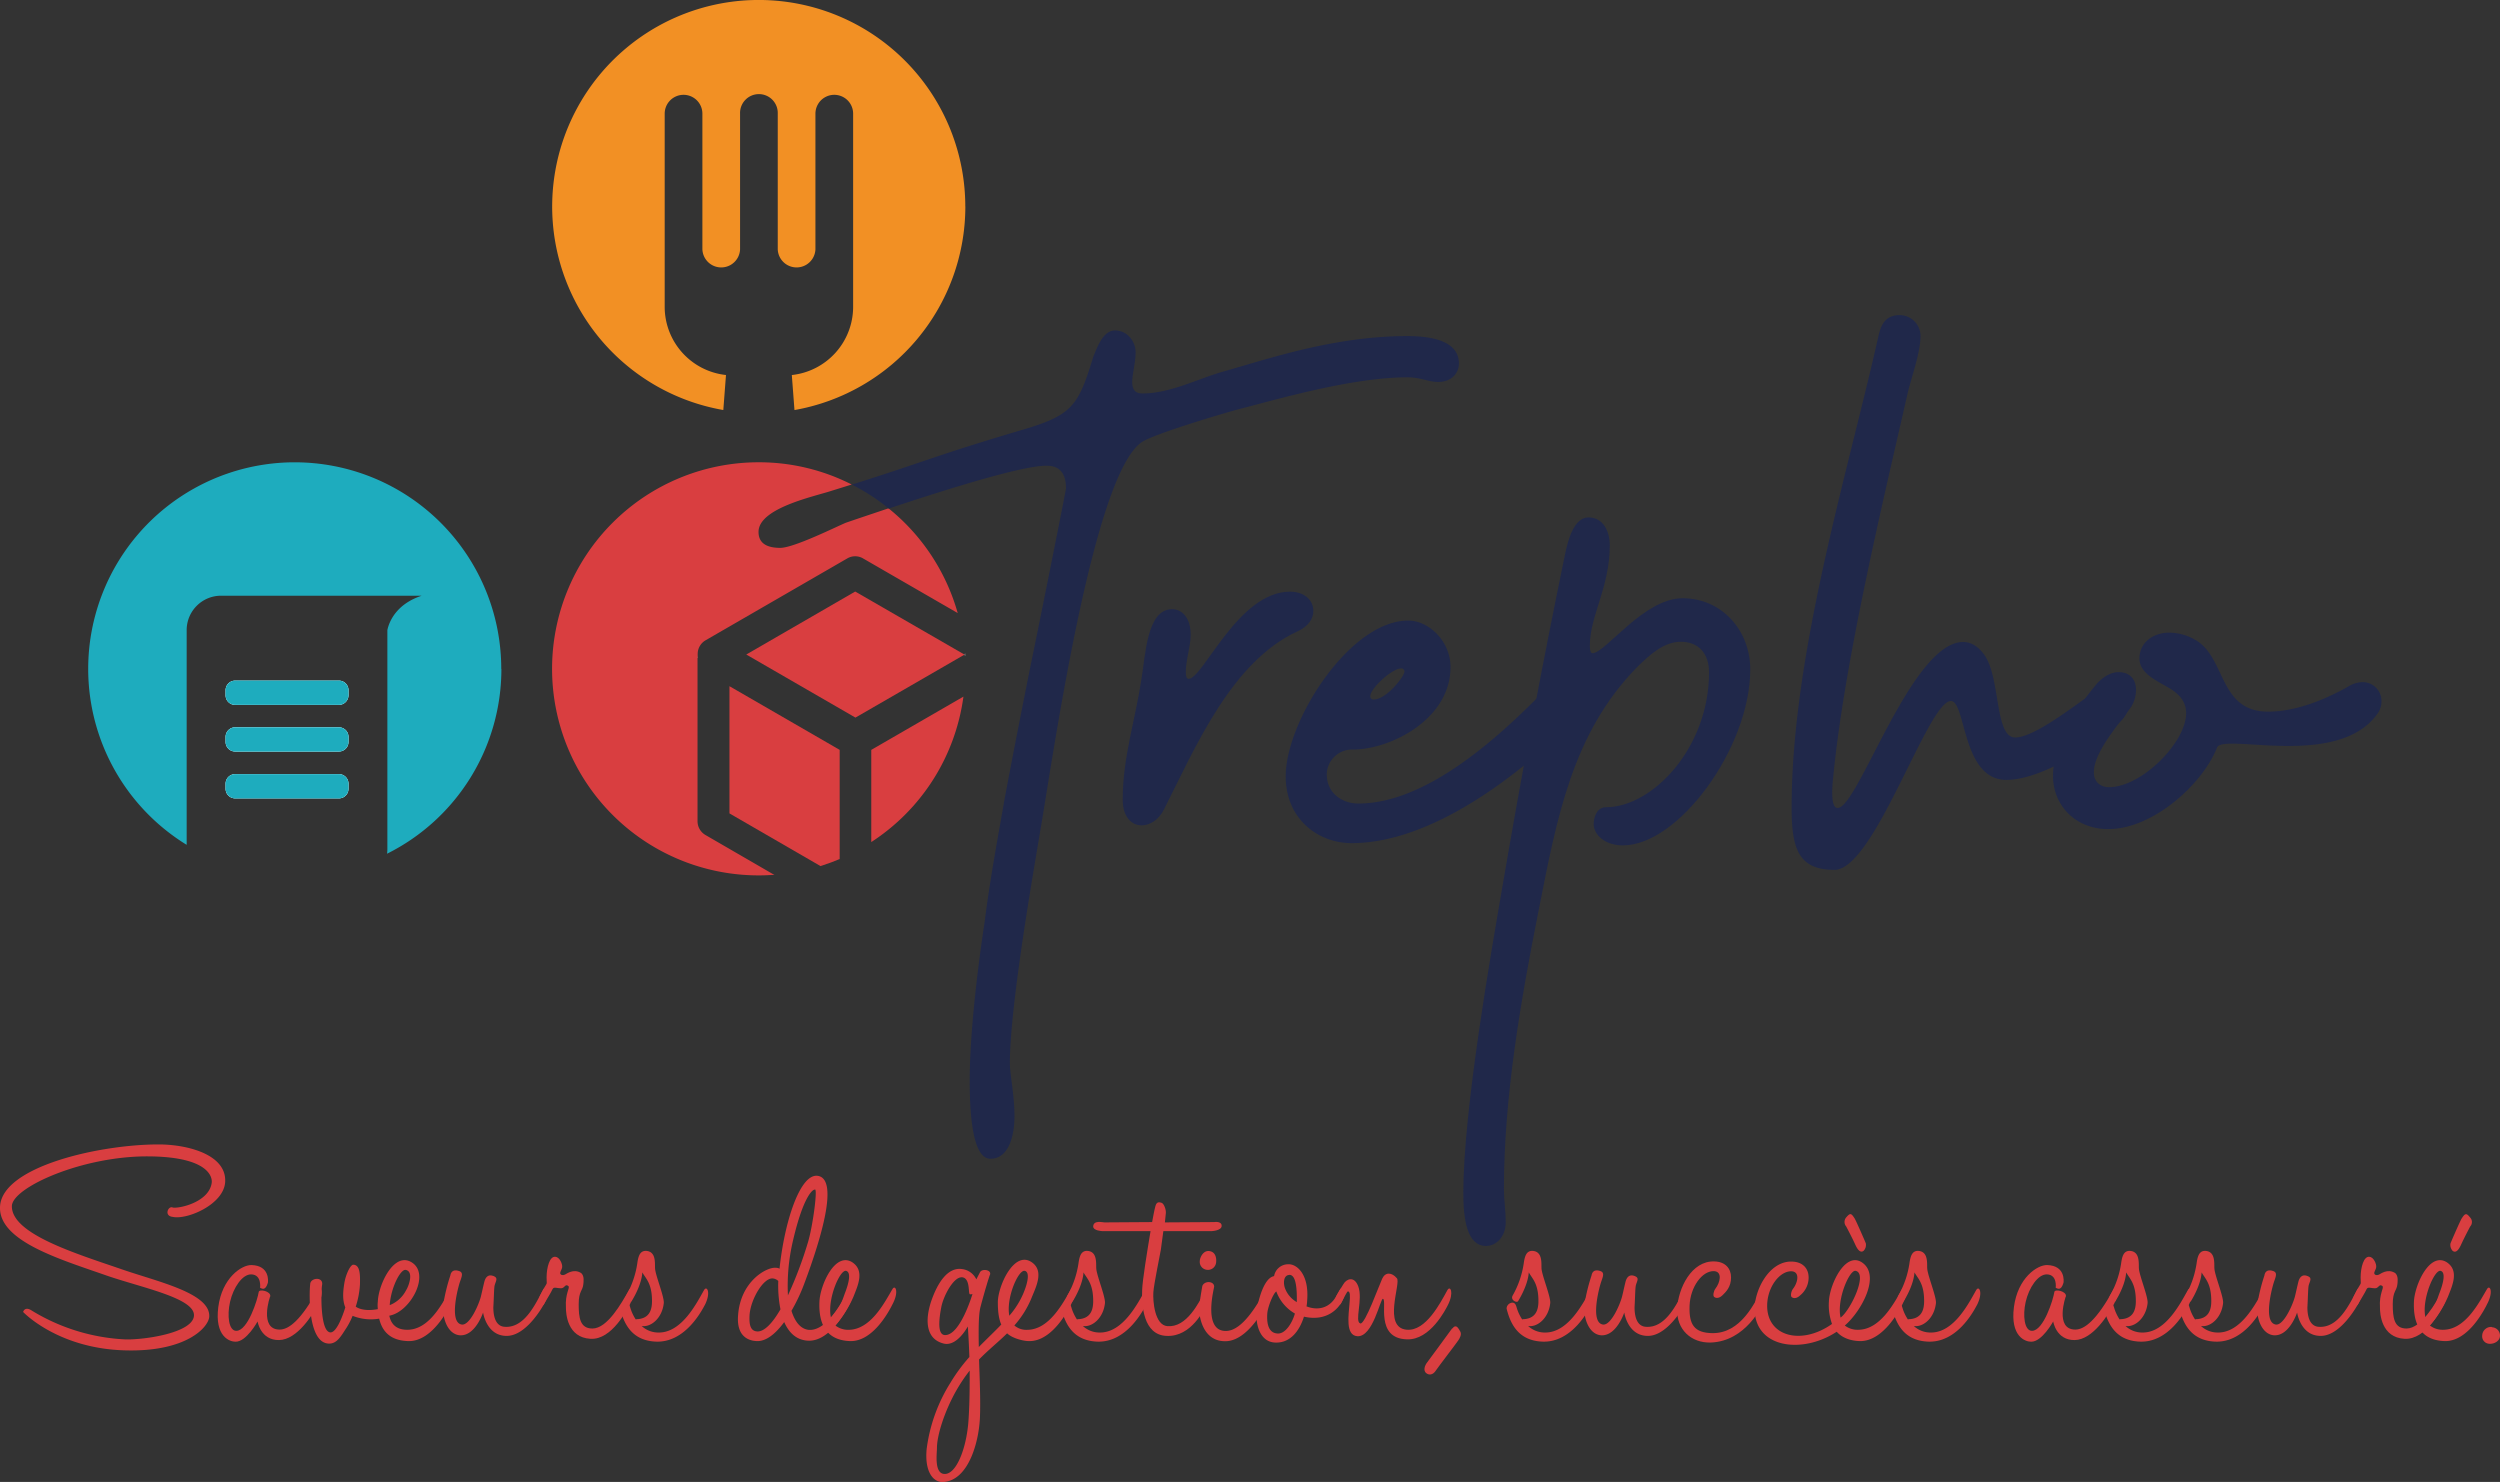 <svg id="Calque_1" data-name="Calque 1" xmlns="http://www.w3.org/2000/svg" viewBox="0 0 940.18 557.31"><rect x="0" y="0" width="940.18" height="557.31" fill="#333333" stroke="none"/><defs><style>.cls-1{fill:#1eacbe;}.cls-2{fill:#d93e40;}.cls-3{fill:#f29024;}.cls-4{fill:#fff;}.cls-5{fill:#20284a;}</style></defs><title>logo</title><path class="cls-1" d="M140.27,279.21v1.86a3.64,3.64,0,0,1-3.6,3.62h-39a3.58,3.58,0,0,1-3.6-3.62v-1.86a3.6,3.6,0,0,1,3.6-3.63h39A3.6,3.6,0,0,1,140.27,279.21Z" transform="translate(-9.22 -19.61)"/><path class="cls-1" d="M140.27,296.77v1.86a3.6,3.6,0,0,1-3.6,3.6h-39a3.59,3.59,0,0,1-3.6-3.6v-1.86a3.59,3.59,0,0,1,3.6-3.63h39A3.59,3.59,0,0,1,140.27,296.77Z" transform="translate(-9.22 -19.61)"/><path class="cls-1" d="M140.27,314.37v1.85a3.6,3.6,0,0,1-3.6,3.63h-39a3.59,3.59,0,0,1-3.6-3.63v-1.85a3.6,3.6,0,0,1,3.6-3.63h39A3.6,3.6,0,0,1,140.27,314.37Z" transform="translate(-9.22 -19.61)"/><path class="cls-1" d="M197.78,271.17a77.61,77.61,0,0,1-43,69.5,11.44,11.44,0,0,0,.12-1.77V256.56c.64-3.13,3.37-9.81,12.92-12.92H92.42a12.94,12.94,0,0,0-13,12.92v80.77a77.67,77.67,0,1,1,118.31-66.16Z" transform="translate(-9.22 -19.61)"/><polygon class="cls-2" points="321.62 222.46 362.73 246.18 321.71 269.87 280.65 246.15 321.62 222.46"/><path class="cls-2" d="M372.07,265.74a.17.17,0,0,1,0,.14l-.12-.09Z" transform="translate(-9.22 -19.61)"/><path class="cls-2" d="M369.39,250.17,333.8,229.62a5.87,5.87,0,0,0-5.95,0L274.6,260.39a5.93,5.93,0,0,0-3,5.14.58.58,0,0,0,0,.23s0,.09,0,.12a.66.66,0,0,0,0,.23.26.26,0,0,0,0,.21.21.21,0,0,0,0,.14.18.18,0,0,0,0,.12.1.1,0,0,0,0,.08c0,.06,0,.09,0,.12a1.91,1.91,0,0,0-.06.58v61.12a6,6,0,0,0,3,5.16l25.9,15a5.49,5.49,0,0,1-.7,0q-2.61.18-5.22.18a77.68,77.68,0,0,1,0-155.36,76.83,76.83,0,0,1,35,8.36c-2.32.73-4.79,1.51-7.46,2.33-6.45,2.15-27.58,6.47-27.58,15.5,0,4.76,3.89,6,8.18,6,5.17,0,21.55-8.19,24.71-9.47,5.31-1.82,10.71-3.62,16-5.4A77.49,77.49,0,0,1,369.39,250.17Z" transform="translate(-9.22 -19.61)"/><path class="cls-2" d="M325,301.62v41.05c-2.17.9-4.41,1.75-6.67,2.47l-.53.18-34.25-19.81V277.67Z" transform="translate(-9.22 -19.61)"/><path class="cls-2" d="M371.54,281.59a77.49,77.49,0,0,1-34.66,54.7V301.62Z" transform="translate(-9.22 -19.61)"/><path class="cls-3" d="M372.26,97.29A77.76,77.76,0,0,1,308,173.82l-1-13.17A25.81,25.81,0,0,0,330.06,135V62.36a7.09,7.09,0,1,0-14.18,0v51a7.09,7.09,0,0,1-14.17,0v-51a7.09,7.09,0,1,0-14.17,0v51a7.09,7.09,0,0,1-14.17,0v-51a7.09,7.09,0,1,0-14.18,0V135a25.81,25.81,0,0,0,23.05,25.64l-1,13.17a77.68,77.68,0,1,1,91-76.53Z" transform="translate(-9.22 -19.61)"/><path class="cls-4" d="M140.27,279.21v1.86a3.64,3.64,0,0,1-3.6,3.62h-39a3.58,3.58,0,0,1-3.6-3.62v-1.86a3.6,3.6,0,0,1,3.6-3.63h39A3.6,3.6,0,0,1,140.27,279.21Z" transform="translate(-9.22 -19.61)"/><path class="cls-4" d="M140.27,296.77v1.86a3.6,3.6,0,0,1-3.6,3.6h-39a3.59,3.59,0,0,1-3.6-3.6v-1.86a3.59,3.59,0,0,1,3.6-3.63h39A3.59,3.59,0,0,1,140.27,296.77Z" transform="translate(-9.22 -19.61)"/><path class="cls-4" d="M140.27,314.37v1.85a3.6,3.6,0,0,1-3.6,3.63h-39a3.59,3.59,0,0,1-3.6-3.63v-1.85a3.6,3.6,0,0,1,3.6-3.63h39A3.6,3.6,0,0,1,140.27,314.37Z" transform="translate(-9.22 -19.61)"/><path class="cls-1" d="M140.27,296.77v1.86a3.6,3.6,0,0,1-3.6,3.6h-39a3.59,3.59,0,0,1-3.6-3.6v-1.86a3.59,3.59,0,0,1,3.6-3.63h39A3.59,3.59,0,0,1,140.27,296.77Z" transform="translate(-9.22 -19.61)"/><path class="cls-1" d="M140.27,279.21v1.86a3.64,3.64,0,0,1-3.6,3.62h-39a3.58,3.58,0,0,1-3.6-3.62v-1.86a3.6,3.6,0,0,1,3.6-3.63h39A3.6,3.6,0,0,1,140.27,279.21Z" transform="translate(-9.22 -19.61)"/><path class="cls-1" d="M140.27,314.37v1.85a3.6,3.6,0,0,1-3.6,3.63h-39a3.59,3.59,0,0,1-3.6-3.63v-1.85a3.6,3.6,0,0,1,3.6-3.63h39A3.6,3.6,0,0,1,140.27,314.37Z" transform="translate(-9.22 -19.61)"/><path class="cls-4" d="M372.07,265.88a1.32,1.32,0,0,1,0,.29l.24-.14Zm-.12-.09.12.09a.17.17,0,0,0,0-.14Z" transform="translate(-9.22 -19.61)"/><path class="cls-4" d="M271.67,266.66a.66.66,0,0,0,0,.24v.46a1.91,1.91,0,0,1,.06-.58S271.67,266.72,271.67,266.66Zm0-.34a.22.22,0,0,0,0,.14c0,.06,0,.15,0,.2a.1.1,0,0,1,0-.08.18.18,0,0,1,0-.12A.21.21,0,0,1,271.7,266.32Z" transform="translate(-9.22 -19.61)"/><path class="cls-4" d="M271.7,266.32a.26.26,0,0,1,0-.21.66.66,0,0,1,0-.23.18.18,0,0,0,0,.12,2.37,2.37,0,0,0,0,.46.18.18,0,0,0,0,.12.18.18,0,0,1,0-.12A.21.21,0,0,1,271.7,266.32ZM372,265.79l.12.09a.17.17,0,0,0,0-.14Zm.09-.37a1.12,1.12,0,0,1,0,.32l.26-.15Z" transform="translate(-9.22 -19.61)"/><path class="cls-5" d="M557.88,156.34c0,3.43-2.62,6.91-7.78,6.91-3.89,0-6.45-1.74-11.62-1.74-21.1,0-50,8.59-63.75,12.08-7.78,2.14-30.6,9-35.77,12.07-19,11.62-34.46,123.63-38.76,147.75C398.46,344.21,389,397.2,389,419.58c0,3.89,1.74,12.08,1.74,19.8,0,6.45-1.74,16-9.05,16-6,0-7.79-13.35-7.79-29.29,0-17.66,3-42.68,5.64-59.9,1.07-8.71,2.73-19.07,4.7-30.31l.09-.52c.43-2.5.9-5.05,1.36-7.64a.34.34,0,0,1,0-.17c.12-.73.26-1.42.41-2.15a8.74,8.74,0,0,1,.14-.87c.15-.84.29-1.69.47-2.56,0-.08,0-.14,0-.23,1.07-5.75,2.2-11.64,3.34-17.56,2.06-10.72,4.21-21.52,6.27-31.91,5.16-25,13.79-68.49,13.79-68.93,0-6.44-3-8.59-7.32-8.59-8.59,0-33.24,7.43-59.34,16.11a74.82,74.82,0,0,0-13.88-9c27.81-8.76,31.41-10.91,63.64-20.46,19.36-5.64,21.51-9.06,27.15-27.59,1.74-4.29,3.89-9.92,8.18-9.92,4.76,0,7.75,4.29,7.75,8.18s-1.27,8.19-1.27,11.21c0,2.61.87,4.3,3.89,4.3,10.33,0,21.13-5.64,30.19-8.19C486,154.63,510.93,146,538.48,146,548.41,146,557.88,148.15,557.88,156.34Z" transform="translate(-9.22 -19.61)"/><path class="cls-5" d="M450,248.71c3.7,0,7,3.15,7,9.64,0,4.35-1.83,9.33-1.83,14.09,0,1.46.27,2.46,1.05,2.46,5.44,0,18.61-32.78,38.13-32.78,5.3,0,8.78,3.07,8.78,7.27,0,2.79-1.74,5.72-5.81,7.59-24.92,11.34-38.54,43.66-50.43,67.16-1.92,3.8-5.25,5.86-8.32,5.86-3.75,0-7.13-3.07-7.13-9.7,0-15.77,4.76-30.12,7-45C440,266.36,440.42,248.71,450,248.71Z" transform="translate(-9.22 -19.61)"/><path class="cls-5" d="M601.31,278.66a6.73,6.73,0,0,0-4.59-1.92c-3,0-6.06,2.06-8.36,4.3-.43.43-.87.9-1.33,1.33-16.47,16.49-42.39,39.43-67,39.43-6,0-11.85-3.86-11.85-11a9.49,9.49,0,0,1,9.76-9.3c14.4,0,36.78-11.52,36.78-31,0-9.81-8.21-17.51-15.91-17.51-22,0-46.07,37.8-46.07,58.56,0,16.23,12.34,25.14,24.76,25.14,23,0,47-14.83,64.8-29.15A237.43,237.43,0,0,0,600.79,291a9.7,9.7,0,0,0,3.25-6.76A7.24,7.24,0,0,0,601.31,278.66ZM536.07,271a1.14,1.14,0,0,1,1.31,1.22c0,1.71-6.76,10.45-11.5,10.45a1.17,1.17,0,0,1-1.33-1.25C524.55,278.51,532.73,271,536.07,271Z" transform="translate(-9.22 -19.61)"/><path class="cls-5" d="M619.55,337.54c-6.77,0-11-4-11-8.05,0-2.37,1.1-6.31,4.67-6.31,17.32,0,38.72-22.17,38.72-50.7,0-7-3.84-11.52-10.61-11.52-6.26,0-11.47,4.62-16.59,9.69-24.14,24.74-30,56.33-36.94,91.62-6.68,33.56-13,70-13,104.52,0,4.16.68,7.9.68,12.39,0,5.66-3.65,9-7.4,9-7.23,0-8.55-10.19-8.55-19.93,0-31.23,10.51-90.71,14.81-115.81Q585,290,597.83,227.86c1-4.89,3.25-13.67,8.78-13.67s8,5.26,8,10.42c0,16-7.5,26.52-7.5,37.86,0,1.69.28,2.79,1,2.79,4.85,0,19.25-20.67,33.88-20.67,14.9,0,25.46,12.3,25.46,26.75C667.41,300.83,640.49,337.54,619.55,337.54Z" transform="translate(-9.22 -19.61)"/><path class="cls-5" d="M683,323.37c0-57.75,21.13-126,32.65-177.35.87-3.79,2.28-7.9,8-7.9a7.87,7.87,0,0,1,7.82,7.77c0,6.58-3.57,15.86-5,22.31-9.74,42.79-24.14,102.5-28.07,146.16-.09,1.19-.14,2.24-.14,3.2,0,4.21.78,5.9,2.06,5.9,7.68,0,27.71-62.41,47.18-62.41,2.88,0,5.63,1.51,8.09,5,6,8.69,3.75,30.91,11.48,30.91,9.37,0,32-20.21,35.16-20.21a7.6,7.6,0,0,1,7.54,7.5,9.24,9.24,0,0,1-3,6.54c-7.91,7.95-29.3,22.12-43,22.12-16.82,0-15.13-29.67-20.89-29.67-8.64,0-28.76,63.5-43.75,63.5C685.47,346.77,683,338.59,683,323.37Z" transform="translate(-9.22 -19.61)"/><path class="cls-5" d="M897.7,276.14a7.08,7.08,0,0,1,7.13,7.27,8,8,0,0,1-1.42,4.48c-7.18,10.24-21,12.25-33.6,12.25-8.28,0-16-.87-21.12-.87-3.2,0-5.31.37-5.72,1.51-5.48,13.85-24.14,30.63-40.87,30.63-12.71,0-20.8-9.28-20.8-19.93,0-12.89,9.46-26.38,16.64-34.93,2.19-2.33,5.07-4.16,8-4.16,4.71,0,6.58,3.15,6.58,6.72a12.39,12.39,0,0,1-1.78,6.26c-3.52,5.26-14.08,16.69-14.08,24.65,0,3.7,2.51,5.62,5.71,5.62,12.3,0,29-16.87,29-27.84,0-3.34-1.6-6.45-5.76-9.05-4.85-3-11.8-5.67-11.8-11.48,0-6.4,5.62-9.74,11.15-9.74A19.87,19.87,0,0,1,836,261c10.24,7.27,8.19,26.24,26.2,26.24,10.93,0,22.26-5,30-9.37A10.91,10.91,0,0,1,897.7,276.14Z" transform="translate(-9.22 -19.61)"/><path class="cls-2" d="M93.9,464.11c-.47,8.45-14.31,14.31-19.7,13.14-3.52-.36-1.65-4.34,0-3.52,2.34.47,13.71-2,14.65-9.38.24-2.23-1.4-9.5-22.86-9.85-25.22-.47-52.07,11.61-52.3,18.64-.24,10.56,24.27,17.94,41.86,24C69,501.76,88.38,506,87.91,514.77c-.23,4-8.67,13.37-31.77,12.67C30.81,526.73,17.91,513,17.91,513s.59-2.23,3.16-.58a74.16,74.16,0,0,0,35.18,10.9c7.16.24,25.68-2.46,25.92-9s-19.58-10.43-32.83-15c-17.36-6.1-40.7-12.9-40.11-25.91C9.93,458.25,46.76,450,68.8,450h.12C79.47,450,94.48,453.68,93.9,464.11Z" transform="translate(-9.22 -19.61)"/><path class="cls-2" d="M114.18,523.57c-7,.11-8.09-7-8.09-7s-4.22,7.74-8.33,7.62c-2.23,0-7.85-2-6.45-13s8.8-15.95,12.55-15.83c6.8.23,6.22,6.09,6.1,6.68-.94,3.05-2.11,2.23-2.93,1.88,0,0,.7-4.93-3.29-5.05-3.4-.11-6.8,5.05-8,10.32s-.47,10.91,2.34,10.91c4.34,0,8-11.73,8.45-14.66.23-1.17,4.57-.23,4.34,1.64-.12,0-4.34,12.55,3.51,12.55,3.52,0,8.1-3.64,14.31-15,1.06-1.88,2.7.82.24,5.39C127,513.72,121.1,523.45,114.18,523.57Z" transform="translate(-9.22 -19.61)"/><path class="cls-2" d="M162.37,519.7c8.45,0,13.37-10.32,16.3-15.25,1.06-1.87,2.58.82.12,5.51-.82,1.65-6.92,14.08-15.83,14-7.27-.12-10.09-4-11.14-8.44a18.7,18.7,0,0,1-10-1.06,27.26,27.26,0,0,1-2.34,4.57c-1.88,2.82-3.4,5.87-6.45,5.87-8.21,0-7.51-19.47-7.16-22.28,0-2.58,5.16-3.05,4.46.35-.35,2-.82,17.12,3,17.7,2,.36,4.22-4.45,5.75-9.38-1.06-2.58-.94-5.63-.36-9.14s2.35-7,3.4-6.92c2.47.12,2.58,3.52,2.47,7.39A32.76,32.76,0,0,1,143,511c2,1.41,5.27,1.52,8.32.94a12,12,0,0,1,0-2.93c.23-6.22,5.86-18.3,12.31-14.9,7.86,4.11.12,18.88-8,20.29C156.28,517.59,158.27,519.7,162.37,519.7Zm-.58-22.52c-2-.35-5.63,6.92-6,13.25a11.72,11.72,0,0,0,6.1-5.51C163.08,503.05,164.84,497.77,161.79,497.18Z" transform="translate(-9.22 -19.61)"/><path class="cls-2" d="M199.89,522c-7.73.12-9-8.79-9-8.79s-2.94,9-8.8,8.56c-4.81-.47-6.8-7.16-6.1-12a69,69,0,0,1,2.58-10.44c.12-.7.59-2.58,3.17-1.76,2.11.59.94,2.46.23,4.81-1.17,4-3.51,14.77.94,15.36,3.05.35,6.45-7.74,7.16-10.55.46-1.88.82-3.64,1.29-5.51s1.52-2.7,2.93-2.35c2.58.7,1.4,1.88.93,3.75-.23,1.29-.23,4-.47,8.21,0,3.52.94,6.92,4,7.27,7.74.82,12-8.91,14.66-13.84,1.06-1.87,2.93.82.35,5.4C211.39,514.3,206,521.92,199.89,522Z" transform="translate(-9.22 -19.61)"/><path class="cls-2" d="M217,504.45c-.58,1.29-1.64,2.93-3.28,5.75-.7,1.05-2.46-1.17-1.41-3.29.71-1.29,1.06-2.22,2.23-4.1.47-.7.24-.47.24-2.81,0-3.76,1.17-8,3.28-7.74,1.76.11,2.7,2.93,2.58,3.75,0,1.05-1.17,2.23-.59,2.81s1.29.24,1.65.12c.7-.35,3.16-2.23,5.86-.7,1.64.94,1.05,3.87,1.05,4.22-.23,2.7-1.76,2.58-1.76,7.62s.47,9.15,5.16,9.15c5.63,0,10.91-9.5,13.72-14.43.94-1.87,2.7.71.36,5.4-.94,1.64-6.69,13.37-14.78,12.9-8.79-.47-9.26-9.5-9.26-11.73-.35-5.39,1.64-7.39.94-8.09-1.29-1.06-1.29.82-2.82.82S217.48,503.4,217,504.45Z" transform="translate(-9.22 -19.61)"/><path class="cls-2" d="M246.21,511.25a16.54,16.54,0,0,0,2.11,4.58,1.48,1.48,0,0,1,.71-.12c4.22-.35,5.39-3.17,5.39-6.8,0-6.69-2.34-8.44-3.64-10.79-.23,3.75-2.34,8.09-4,10.79-.47.82-2.93-.35-2.11-2a34.86,34.86,0,0,0,4.22-12.19c.35-2.58.94-4.69,3.17-4.69,4,.12,3.39,4.69,3.51,6.57.12,2.58,3.4,10.43,3.29,13-.59,5.87-5,9.27-8.33,8.68a9.25,9.25,0,0,0,6.45,2.46c8.68,0,14.19-11,17-15.95,1.06-1.87,2.7.82.35,5.52-.93,1.64-7.27,14.54-18.76,13.83-8-.47-11.49-5.63-13.13-12.43a2.26,2.26,0,0,1,1.64-2.11C245.62,509.14,246,510.55,246.21,511.25Z" transform="translate(-9.22 -19.61)"/><path class="cls-2" d="M328.29,504.8c1.06-1.87,2.82.36.47,5.05-.82,1.64-7.15,14.42-15.71,13.95-4.34-.23-7.15-3-8.91-7-3.17,4.33-6.81,7.38-10.44,7.15-2.46-.12-7.51-1.29-6.92-9.5.82-13,10.79-18.41,14.19-18.06a2.54,2.54,0,0,1,1.41.35c1.87-17.82,7.74-35.76,14.3-34.94,8,1.05,1.65,22.86-5,40.57a66.77,66.77,0,0,1-4.81,10.2c1.29,4.11,3.4,6.81,6.45,7.16C320,520.28,325.6,509.73,328.29,504.8ZM291.12,514c-.23,3.64.23,6.22,2.93,6.33s5.86-3.4,8.68-8.32a46.37,46.37,0,0,1-.82-10.67,3.54,3.54,0,0,0-2-.94C296.4,500,291.59,508.09,291.12,514Zm24.62-47c-.93-.24-4.45,2.81-8.2,18.76a73.94,73.94,0,0,0-2,21,149.28,149.28,0,0,0,7.63-20.29C314.92,480.41,316.68,467.16,315.74,466.93Z" transform="translate(-9.22 -19.61)"/><path class="cls-2" d="M344.82,504.45c1.06-1.87,2.58.82.12,5.51-.82,1.65-6.92,14.08-15.83,14-10.67-.24-12-8.68-11.72-14.89s5.86-18.77,12.31-14.78c4.81,3.17,2.11,8.8.47,13a41.38,41.38,0,0,1-6.8,10.79,7.77,7.77,0,0,0,4.92,1.64C336.73,519.7,341.89,509.38,344.82,504.45Zm-17.47-6.92c-2.34-.35-7.15,10.91-5.63,17.59,3.87-4.34,4.22-6.45,5.28-9.26C328.41,502.22,329.46,498,327.35,497.53Z" transform="translate(-9.22 -19.61)"/><path class="cls-2" d="M412,504.45c1.06-1.87,2.58.82.12,5.51-.82,1.65-6.92,14.08-15.83,14-2.46,0-6.56-1.17-8.32-2.93-3.29,3.28-6.81,6-10.56,9.85.24,7.38.59,15.24.35,21.34-.23,8.79-4,24.27-13.95,24.74-3.64.12-6.92-3.87-6.1-12.43a61.62,61.62,0,0,1,8.91-24.86,64.87,64.87,0,0,1,7.16-9.73c-.24-6.8-.59-11.49-.59-11.49s-4,7.62-9,6.45c-6.8-1.65-7.15-8.68-4.81-15.83,2.35-6.92,6.22-13,11.61-12.2a6.85,6.85,0,0,1,5.4,3.87l1.4-2.7c.82-1.52,4.69-.82,3.64,1.18-.12.23-1.76,5.39-3.52,12.07-.7,2.94-.7,8.45-.59,14.9,2.94-3,5.87-5.75,8.45-8.45-1.17-2.69-1.29-6-1.29-8.67.23-6.22,6.1-19,12.54-14.9,4.81,3.05,2.12,8.8.36,13a36.5,36.5,0,0,1-6.69,10.91,6.86,6.86,0,0,0,4.81,1.64C403.92,519.7,409.08,509.38,412,504.45Zm-43.15,38.11c-4.57,8.09-7.27,17-7.27,21.58,0,2.11-1,9,2.35,9.73,4.8.94,8.79-9.61,9.5-19.93.46-6.57.46-13.14.46-18.88A59.41,59.41,0,0,0,368.86,542.56Zm4.93-36.47c-.35-.93.11-5.51-2.47-6.09-3.28-.71-7.27,6.91-8.09,11.14s-1.64,10.55,1.41,10.55c5.75.12,10.32-15.48,10.32-15.48S373.9,506.68,373.79,506.09Zm20.4-.35c1.52-3.63,2.46-7.85.35-8.21-2.34-.35-7,10.09-5.74,16.89A31.56,31.56,0,0,0,394.19,505.74Z" transform="translate(-9.22 -19.61)"/><path class="cls-2" d="M412.13,511.25a16.54,16.54,0,0,0,2.11,4.58,1.48,1.48,0,0,1,.71-.12c4.22-.35,5.39-3.17,5.39-6.8,0-6.69-2.35-8.44-3.64-10.79-.23,3.75-2.34,8.09-4,10.79-.47.82-2.94-.35-2.11-2a35.08,35.08,0,0,0,4.22-12.19c.35-2.58.94-4.69,3.16-4.69,4,.12,3.4,4.69,3.52,6.57.12,2.58,3.4,10.43,3.28,13-.58,5.87-5,9.27-8.32,8.68a9.25,9.25,0,0,0,6.45,2.46c8.68,0,14.19-11,17-15.95,1.06-1.87,2.7.82.35,5.52-.93,1.64-7.27,14.54-18.76,13.83-8-.47-11.49-5.63-13.13-12.43a2.26,2.26,0,0,1,1.64-2.11C411.54,509.14,411.9,510.55,412.13,511.25Z" transform="translate(-9.22 -19.61)"/><path class="cls-2" d="M447.89,522c-8.67-.35-9.38-11.37-9.14-17.24.11-3.63,1.87-14.42,3.16-22.16H423.74s-3.4-.12-3.4-1.76c.11-2.46,3.51-1.52,4.22-1.52l17.94-.12c.47-2.81.94-4.69.94-4.81.47-2,.7-3.05,2.58-2.46,1.05.35,1.76,2.81,1.64,3.87,0,0-.12,1.17-.35,3.52l18.53-.12s2.81-.47,2.81,1.41-3.87,2-3.87,2H446.72c-.23,2-.59,4.34-.94,7-.35,2.22-2.58,12.66-2.81,15.94s.47,12.44,5.28,12.79c7.27.58,11.72-8.68,14.42-13.61,1.05-1.87,2.7.71.35,5.4C462.2,511.84,457.27,522.51,447.89,522Z" transform="translate(-9.22 -19.61)"/><path class="cls-2" d="M470.06,524c-9.15.11-10.09-10.79-9.85-12.9.23-2.58,1.17-7.86,1.17-7.86.82-2.11,4.45-1.88,4.45.23,0,.59-4.45,17.12,4.69,16.66,6.22-.24,12.08-10.79,14.78-15.72,1.06-2,2.7.71.35,5.4C484.83,511.49,478.38,524,470.06,524Zm-3.52-29.44a3.08,3.08,0,0,1-3.52,2.58,3,3,0,0,1-2.58-3.4c0-1,1.17-4,3.63-3.63S466.77,493,466.54,494.6Z" transform="translate(-9.22 -19.61)"/><path class="cls-2" d="M513.09,504.69c.82-1.53,2.23,0,1.41,2.93-1.29,3.87-6.1,9.15-14.9,7.15-1.64,5.28-5.15,10.09-11,9.73-5.63-.35-7.15-6.91-6.8-11.14s2.7-13.25,6.57-13.83a5.35,5.35,0,0,1,5.27-4.46c3.05-.23,8,3.52,7.16,13.72a12.63,12.63,0,0,1-.24,2.11c3.87,1.53,8.68,1.06,11.38-4.22ZM489.64,521.1c2.93.24,5.51-3.87,6.56-7.5a15.84,15.84,0,0,1-7-8.33c-1.29.94-3.29,6.1-3.4,8.45C485.65,516.3,485.77,520.87,489.64,521.1Zm4.34-22c-2,.12-2.23,2.93-1.53,4.92a10,10,0,0,0,4.46,5.28C497,505,496.79,498.82,494,499.06Z" transform="translate(-9.22 -19.61)"/><path class="cls-2" d="M516.14,505.27c-.35,0-1.18,1.88-2.7,4.69-.82.94-2.7-.93-1.64-3,.7-1.29,1.41-2.46,2.58-4.33,1.17-2.11,4.1-3.29,5.63.7,1.87,5-1.53,13.37.82,14,1.76.36,7-14.3,8.21-16.88s3.63-2.35,5.51-.12c1.64,1.76-5.51,18.65,3.75,19.35,7.15.59,12.55-10,15.25-14.89,1.05-1.88,2.57.82.23,5.51-.82,1.64-6.69,13.37-15.48,13-12.08-.35-7.27-14.77-9-15.24-.94-.23-3.75,14.42-9.61,14.07-4.58-.35-3.29-7.85-2.94-12.55C517,507,517,505.27,516.14,505.27Z" transform="translate(-9.22 -19.61)"/><path class="cls-2" d="M558.35,520.28c.7,1.18-.12,2.47-.7,3.4s-7.63,10.09-8.56,11.5-2.35,1.75-3.52.82-.59-2.82.35-4,9-12.31,9.38-12.78h.12C556.83,517.35,557.65,519.11,558.35,520.28Z" transform="translate(-9.22 -19.61)"/><path class="cls-2" d="M579.57,511.25a16.54,16.54,0,0,0,2.11,4.58,1.48,1.48,0,0,1,.71-.12c4.22-.35,5.39-3.17,5.39-6.8,0-6.69-2.34-8.44-3.63-10.79-.24,3.75-2.35,8.09-4,10.79-.47.82-2.93-.35-2.11-2a34.86,34.86,0,0,0,4.22-12.19c.35-2.58.94-4.69,3.17-4.69,4,.12,3.4,4.69,3.51,6.57.12,2.58,3.4,10.43,3.29,13-.59,5.87-5,9.27-8.33,8.68a9.25,9.25,0,0,0,6.45,2.46c8.68,0,14.19-11,17-15.95,1.06-1.87,2.7.82.36,5.52-.94,1.64-7.27,14.54-18.77,13.83-8-.47-11.49-5.63-13.13-12.43a2.26,2.26,0,0,1,1.64-2.11C579,509.14,579.34,510.55,579.57,511.25Z" transform="translate(-9.22 -19.61)"/><path class="cls-2" d="M629.06,522c-7.74.12-9-8.79-9-8.79s-2.93,9-8.8,8.56c-4.81-.47-6.8-7.16-6.1-12a69,69,0,0,1,2.58-10.44c.12-.7.59-2.58,3.17-1.76,2.11.59.94,2.46.24,4.81-1.18,4-3.52,14.77.93,15.36,3.05.35,6.45-7.74,7.16-10.55.47-1.88.82-3.64,1.29-5.51s1.52-2.7,2.93-2.35c2.58.7,1.4,1.88.94,3.75-.24,1.29-.24,4-.47,8.21,0,3.52.93,6.92,4,7.27,7.74.82,12-8.91,14.66-13.84,1.06-1.87,2.93.82.35,5.4C640.55,514.3,635.15,521.92,629.06,522Z" transform="translate(-9.22 -19.61)"/><path class="cls-2" d="M652.63,524.5c-7.39.24-13-4.92-12.67-12.66S645.36,493.66,654,494c4,.11,6.22,2.58,6.22,6,0,3.63-1.88,5.39-3.17,6.68-.7.7-2,1.52-3.16.7-.59-.47-.24-2.22.46-3.16,1.76-2.23,2.7-6.33-.46-6.57-4.46-.23-9,5.86-9.27,13s1.76,10.2,8.56,10.32c10.79.11,15.83-11.38,18.65-16.3,1-2,2.69.47.35,5.16C671.86,510.67,665.76,524,652.63,524.5Z" transform="translate(-9.22 -19.61)"/><path class="cls-2" d="M724.51,504.45c1.17-1.87,2.58.82.23,5.51-.82,1.65-7,14.08-16,14-4.22-.12-7-1.53-8.79-3.52-12.43,8.21-30,6.45-30.84-7.62-.47-7.62,5.39-19.12,14.07-18.76,4,.11,6.21,2.58,6.21,6a8.62,8.62,0,0,1-3.16,6.68c-.71.7-2,1.52-3.17.7-.58-.47-.23-2.22.47-3.16,1.76-2.23,2.7-6.33-.47-6.57-4.45-.23-9.26,5.86-9.26,13,0,11.61,13,14.89,24.39,6.8a20.94,20.94,0,0,1-1.17-8.44c.23-6.22,6-18.77,12.31-14.78,7.5,4.81-.24,18.65-6.33,23.81A7.77,7.77,0,0,0,708,519.7C716.42,519.7,721.69,509.38,724.51,504.45Zm-23.1,10.67c3.63-2.58,10.43-16.65,5.62-17.59C704.69,497.18,699.88,508.44,701.41,515.12ZM710.08,490c-1.05.82-2.11,0-3.16-2.35s-3.4-6.8-3.4-6.8a2.62,2.62,0,0,1,0-3.4c1.52-1.76,1.87-1.64,3.16.35.59.94,4,8.8,4.22,9.38A3.22,3.22,0,0,1,710.08,490Z" transform="translate(-9.22 -19.61)"/><path class="cls-2" d="M724.62,511.25a16.54,16.54,0,0,0,2.11,4.58,1.48,1.48,0,0,1,.71-.12c4.22-.35,5.39-3.17,5.39-6.8,0-6.69-2.34-8.44-3.63-10.79-.24,3.75-2.35,8.09-4,10.79-.47.82-2.93-.35-2.11-2a34.86,34.86,0,0,0,4.22-12.19c.35-2.58.94-4.69,3.17-4.69,4,.12,3.39,4.69,3.51,6.57.12,2.58,3.4,10.43,3.29,13-.59,5.87-5,9.27-8.33,8.68a9.25,9.25,0,0,0,6.45,2.46c8.68,0,14.19-11,17-15.95,1.06-1.87,2.7.82.35,5.52-.93,1.64-7.26,14.54-18.76,13.83-8-.47-11.49-5.63-13.13-12.43a2.26,2.26,0,0,1,1.64-2.11C724,509.14,724.39,510.55,724.62,511.25Z" transform="translate(-9.22 -19.61)"/><path class="cls-2" d="M789.47,523.57c-7,.11-8.1-7-8.1-7s-4.22,7.74-8.32,7.62c-2.23,0-7.86-2-6.45-13s8.79-15.95,12.55-15.83c6.8.23,6.21,6.09,6.09,6.68-.93,3.05-2.11,2.23-2.93,1.88,0,0,.71-4.93-3.28-5.05-3.4-.11-6.8,5.05-8,10.32s-.46,10.91,2.35,10.91c4.34,0,8-11.73,8.44-14.66.24-1.17,4.58-.23,4.34,1.64-.12,0-4.34,12.55,3.52,12.55,3.52,0,8.09-3.64,14.31-15,1-1.88,2.69.82.23,5.39C802.25,513.72,796.38,523.45,789.47,523.57Z" transform="translate(-9.22 -19.61)"/><path class="cls-2" d="M804.24,511.25a16.54,16.54,0,0,0,2.11,4.58,1.44,1.44,0,0,1,.7-.12c4.23-.35,5.4-3.17,5.4-6.8,0-6.69-2.35-8.44-3.64-10.79-.23,3.75-2.34,8.09-4,10.79-.47.82-2.94-.35-2.12-2a34.79,34.79,0,0,0,4.23-12.19c.35-2.58.93-4.69,3.16-4.69,4,.12,3.4,4.69,3.52,6.57.12,2.58,3.4,10.43,3.28,13-.58,5.87-5,9.27-8.32,8.68a9.25,9.25,0,0,0,6.45,2.46c8.68,0,14.19-11,17-15.95,1.06-1.87,2.7.82.35,5.52-.94,1.64-7.27,14.54-18.76,13.83-8-.47-11.49-5.63-13.13-12.43a2.26,2.26,0,0,1,1.64-2.11C803.65,509.14,804,510.55,804.24,511.25Z" transform="translate(-9.22 -19.61)"/><path class="cls-2" d="M832.62,511.25a16.26,16.26,0,0,0,2.11,4.58,1.42,1.42,0,0,1,.7-.12c4.22-.35,5.39-3.17,5.39-6.8,0-6.69-2.34-8.44-3.63-10.79-.24,3.75-2.35,8.09-4,10.79-.47.82-2.93-.35-2.11-2a34.86,34.86,0,0,0,4.22-12.19c.35-2.58.94-4.69,3.17-4.69,4,.12,3.4,4.69,3.52,6.57.11,2.58,3.4,10.43,3.28,13-.59,5.87-5,9.27-8.33,8.68a9.25,9.25,0,0,0,6.45,2.46c8.68,0,14.19-11,17-15.95,1.05-1.87,2.69.82.35,5.52-.94,1.64-7.27,14.54-18.76,13.83-8-.47-11.5-5.63-13.14-12.43a2.26,2.26,0,0,1,1.64-2.11C832,509.14,832.38,510.55,832.62,511.25Z" transform="translate(-9.22 -19.61)"/><path class="cls-2" d="M882.1,522c-7.74.12-9-8.79-9-8.79s-2.93,9-8.79,8.56c-4.81-.47-6.81-7.16-6.1-12a67.77,67.77,0,0,1,2.58-10.44c.11-.7.58-2.58,3.16-1.76,2.11.59.94,2.46.24,4.81-1.17,4-3.52,14.77.94,15.36,3,.35,6.44-7.74,7.15-10.55.47-1.88.82-3.64,1.29-5.51s1.52-2.7,2.93-2.35c2.58.7,1.41,1.88.94,3.75-.24,1.29-.24,4-.47,8.21,0,3.52.94,6.92,4,7.27,7.74.82,12-8.91,14.66-13.84,1-1.87,2.93.82.35,5.4C893.59,514.3,888.2,521.92,882.1,522Z" transform="translate(-9.22 -19.61)"/><path class="cls-2" d="M899.22,504.45c-.59,1.29-1.64,2.93-3.29,5.75-.7,1.05-2.46-1.17-1.4-3.29.7-1.29,1.05-2.22,2.22-4.1.47-.7.24-.47.24-2.81,0-3.76,1.17-8,3.28-7.74,1.76.11,2.7,2.93,2.58,3.75,0,1.05-1.17,2.23-.58,2.81s1.29.24,1.64.12c.7-.35,3.16-2.23,5.86-.7,1.64.94,1.06,3.87,1.06,4.22-.24,2.7-1.76,2.58-1.76,7.62s.47,9.15,5.16,9.15c5.63,0,10.9-9.5,13.72-14.43.94-1.87,2.69.71.35,5.4-.94,1.64-6.69,13.37-14.78,12.9-8.79-.47-9.26-9.5-9.26-11.73-.35-5.39,1.64-7.39.94-8.09-1.29-1.06-1.29.82-2.82.82S899.69,503.4,899.22,504.45Z" transform="translate(-9.22 -19.61)"/><path class="cls-2" d="M944.48,504.45c1.06-1.87,2.58.82.12,5.51-.82,1.65-6.92,14.08-15.83,14-10.68-.24-12-8.68-11.73-14.89s5.86-18.77,12.31-14.78c4.81,3.17,2.11,8.8.47,13a41.12,41.12,0,0,1-6.8,10.79A7.8,7.8,0,0,0,928,519.7C936.39,519.7,941.55,509.38,944.48,504.45ZM927,497.53c-2.35-.35-7.16,10.91-5.63,17.59,3.87-4.34,4.22-6.45,5.28-9.26C928.06,502.22,929.12,498,927,497.53Zm8-19.7c1.29-2,1.76-2.11,3.17-.35a2.49,2.49,0,0,1,0,3.4s-2.35,4.46-3.4,6.8-2.11,3.17-3.17,2.35a3.22,3.22,0,0,1-.82-2.82C931,486.63,934.39,478.77,935,477.83Z" transform="translate(-9.22 -19.61)"/><path class="cls-2" d="M949.4,521.92c0,1.88-2,3.17-4,3.05a2.81,2.81,0,0,1-2.7-3.05,3.36,3.36,0,0,1,3.63-3.28v.12A3.13,3.13,0,0,1,949.4,521.92Z" transform="translate(-9.22 -19.61)"/></svg>